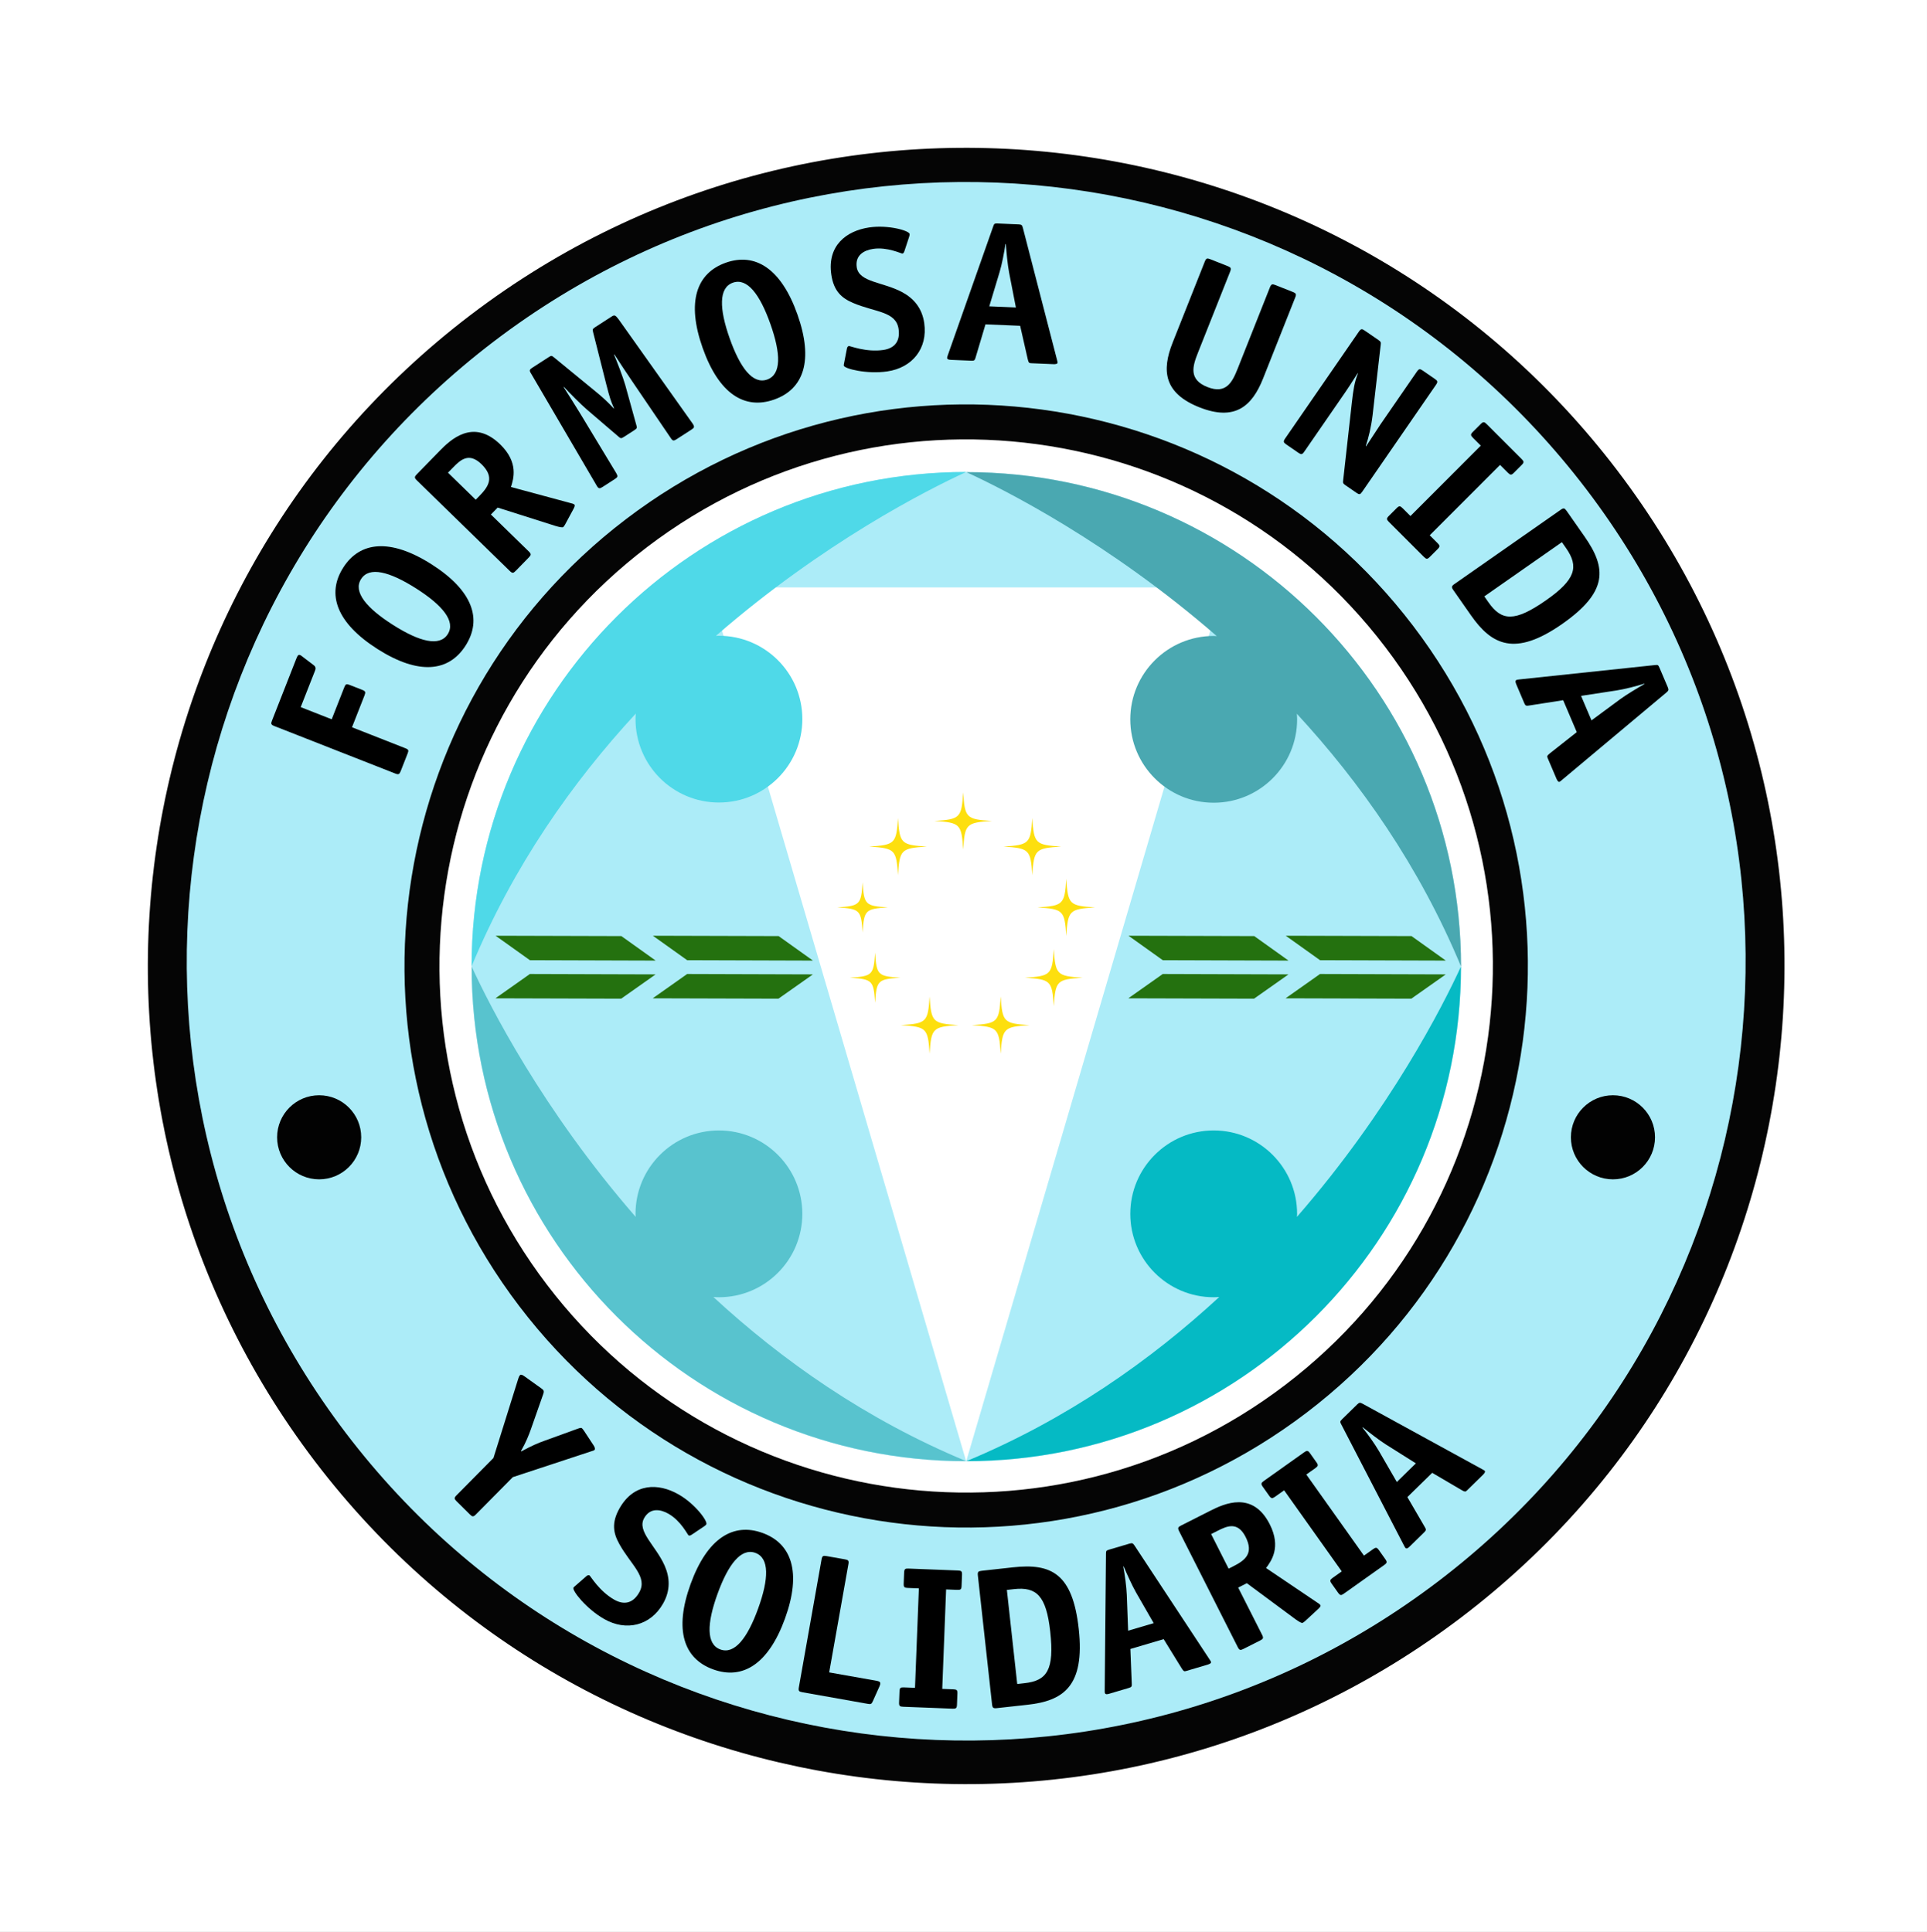<?xml version="1.0" encoding="UTF-8"?>
<svg xmlns="http://www.w3.org/2000/svg" xmlns:xlink="http://www.w3.org/1999/xlink" width="797.78pt" height="800pt" viewBox="0 0 797.78 800" version="1.1">
<rect x="0" y="0" width="797.78" height="800" fill="#333333" stroke="none"/>
<g id="surface1">
<path style=" stroke:none;fill-rule:nonzero;fill:rgb(100%,100%,100%);fill-opacity:1;" d="M 0 800 L 797.777 800 L 797.777 0 L 0 0 Z M 0 800 "/>
<path style=" stroke:none;fill-rule:evenodd;fill:rgb(1.999%,1.999%,1.999%);fill-opacity:1;" d="M 605.172 669.57 C 456.289 782.883 243.738 754.051 130.426 605.176 C 17.113 456.289 45.945 243.742 194.828 130.426 C 343.711 17.117 556.258 45.949 669.57 194.828 C 782.887 343.711 754.055 556.258 605.172 669.57 "/>
<path style=" stroke:none;fill-rule:evenodd;fill:rgb(67.499%,92.2%,96.899%);fill-opacity:1;" d="M 595.426 654.812 C 453.617 762.746 251.172 735.289 143.238 593.477 C 35.309 451.668 62.766 249.219 204.574 141.289 C 346.383 33.359 548.828 60.82 656.762 202.621 C 764.695 344.43 737.234 546.879 595.426 654.812 "/>
<path style=" stroke:none;fill-rule:evenodd;fill:rgb(1.999%,1.999%,1.999%);fill-opacity:1;" d="M 540.836 585.031 C 438.641 662.812 292.746 643.027 214.965 540.836 C 137.188 438.648 156.977 292.75 259.164 214.969 C 361.355 137.188 507.25 156.977 585.031 259.164 C 662.816 361.363 643.027 507.258 540.836 585.031 "/>
<path style=" stroke:none;fill-rule:evenodd;fill:rgb(100%,100%,100%);fill-opacity:1;" d="M 532.062 573.504 C 436.23 646.441 299.43 627.887 226.492 532.062 C 153.562 436.238 172.117 299.43 267.941 226.496 C 363.766 153.562 500.574 172.121 573.504 267.941 C 646.441 363.77 627.887 500.57 532.062 573.504 "/>
<path style=" stroke:none;fill-rule:nonzero;fill:rgb(0%,0%,0%);fill-opacity:1;" d="M 167.734 309.801 C 169.137 310.348 169.277 310.672 168.762 311.996 L 165.891 319.309 C 165.367 320.629 165.016 320.848 163.613 320.301 L 113.598 300.656 C 112.199 300.105 112.086 299.703 112.609 298.379 L 122.625 272.867 C 123.238 271.312 123.547 270.984 124.246 271.258 C 124.637 271.41 124.762 271.551 125.242 271.922 L 129.875 275.445 C 130.922 276.215 130.66 277.102 130.418 277.723 L 124.488 292.812 L 137.324 297.852 L 142.52 284.629 C 143.07 283.23 143.391 283.09 144.793 283.637 L 149.926 285.652 C 151.324 286.203 151.438 286.605 150.918 287.93 L 145.727 301.152 "/>
<path style=" stroke:none;fill-rule:nonzero;fill:rgb(0%,0%,0%);fill-opacity:1;" d="M 172.266 243.66 C 161.191 236.621 152.848 234.48 149.488 239.77 C 146.121 245.059 151.668 251.754 162.668 258.746 C 173.664 265.742 182.008 267.883 185.375 262.594 C 188.734 257.305 183.262 250.656 172.266 243.66 M 192.773 267.305 C 185.824 278.23 173.363 279.609 156.301 268.762 C 139.164 257.863 135.18 245.918 142.082 235.062 C 148.992 224.203 161.57 222.797 178.629 233.648 C 195.691 244.5 199.727 256.375 192.773 267.305 "/>
<path style=" stroke:none;fill-rule:nonzero;fill:rgb(0%,0%,0%);fill-opacity:1;" d="M 198.473 205.371 C 202.266 201.484 204.875 197.609 199.371 192.242 C 194.164 187.168 190.66 190.402 187.629 193.516 L 185.473 195.727 L 196.957 206.93 Z M 218.91 228.336 C 219.988 229.387 219.938 229.801 218.945 230.82 L 213.516 236.383 C 212.523 237.398 212.113 237.465 211.035 236.414 L 172.57 198.902 C 171.492 197.852 171.547 197.438 172.535 196.422 L 181.988 186.73 C 186.48 182.121 195.879 173.082 207.125 184.051 C 214.844 191.574 212.566 198.34 211.547 201.664 L 236.211 208.324 C 236.684 208.438 237.453 208.605 237.812 208.953 C 238.168 209.305 237.77 210.078 237.363 210.852 L 233.898 217.277 C 233.727 217.574 233.438 217.992 233.203 218.23 C 232.91 218.527 231.727 218.309 230.004 217.797 L 206.035 210.18 L 203.238 213.055 "/>
<path style=" stroke:none;fill-rule:nonzero;fill:rgb(0%,0%,0%);fill-opacity:1;" d="M 286.793 175.465 C 287.609 176.73 287.469 177.121 286.27 177.891 L 280.09 181.883 C 278.898 182.648 278.48 182.621 277.664 181.355 L 261.738 157.906 C 260.035 155.426 255.98 149.289 254.348 146.762 L 254.203 146.852 C 255.414 149.652 258.008 156.438 258.863 159.465 L 263.418 175.926 C 263.77 177.09 263.836 177.348 262.641 178.117 L 258.285 180.926 C 257.094 181.699 256.887 181.531 255.973 180.73 L 243.059 169.664 C 240.656 167.633 235.535 162.477 233.488 160.223 L 233.348 160.312 C 234.98 162.84 238.898 169.066 240.453 171.641 L 255.117 195.906 C 255.863 197.215 255.789 197.562 254.594 198.332 L 249.465 201.641 C 248.273 202.41 247.785 202.426 247.039 201.113 L 219.867 154.684 C 219.051 153.422 219.195 153.027 220.391 152.258 L 227.133 147.906 C 228.254 147.18 228.367 147.207 229.402 148.031 L 246.512 162.062 C 249.238 164.281 251.867 166.664 254.059 169.133 L 254.199 169.039 C 252.852 166.031 252.453 164.797 251.008 159.164 L 245.559 137.609 C 245.277 136.398 245.254 136.215 246.52 135.398 L 253.262 131.047 C 254.457 130.277 254.824 130.535 256.184 132.344 "/>
<path style=" stroke:none;fill-rule:nonzero;fill:rgb(0%,0%,0%);fill-opacity:1;" d="M 318.953 134.168 C 314.574 121.797 309.32 114.969 303.41 117.062 C 297.5 119.152 297.742 127.844 302.098 140.137 C 306.445 152.43 311.699 159.258 317.609 157.164 C 323.516 155.074 323.309 146.461 318.953 134.168 M 320.539 165.438 C 308.324 169.766 297.652 163.164 290.906 144.098 C 284.129 124.953 288.352 113.086 300.484 108.785 C 312.617 104.492 323.395 111.141 330.141 130.207 C 336.895 149.273 332.754 161.117 320.539 165.438 "/>
<path style=" stroke:none;fill-rule:nonzero;fill:rgb(0%,0%,0%);fill-opacity:1;" d="M 374.41 104.047 C 374.234 104.578 373.949 104.957 373.621 105.004 C 373.125 105.078 367.469 102.188 361.516 103.059 C 357.715 103.609 353.965 105.68 354.684 110.641 C 355.602 116.922 365.441 116.668 373.504 120.98 C 378.18 123.508 381.711 127.465 382.629 133.75 C 384.16 144.246 377.73 152.277 367.312 153.797 C 358.883 155.027 349.508 152.68 349.312 151.359 C 349.277 151.109 349.441 150.496 349.531 149.977 L 350.641 144.242 C 350.734 143.723 351.098 143.328 351.426 143.281 C 351.922 143.211 358.57 145.953 365.68 144.918 C 370.312 144.242 372.762 141.352 372.012 136.227 C 370.938 128.867 362.398 129.355 353.215 125.461 C 348.449 123.453 345.156 120.555 344.156 113.695 C 342.418 101.789 350.289 95.578 359.883 94.176 C 367.734 93.031 376.371 95.484 376.578 96.895 C 376.609 97.141 376.578 97.48 376.34 98.191 "/>
<path style=" stroke:none;fill-rule:nonzero;fill:rgb(0%,0%,0%);fill-opacity:1;" d="M 417.758 112.812 C 417.141 109.523 416.684 104.57 416.414 101.051 L 416.246 101.043 C 415.762 104.535 414.812 109.344 413.84 112.648 L 409.562 126.852 L 420.578 127.312 Z M 404.004 147.688 C 403.605 149.176 403.426 149.418 402.176 149.367 L 393.746 149.012 C 392.66 148.965 392.164 148.777 392.109 148.191 C 392.121 147.773 392.402 147.117 392.5 146.785 L 411.203 93.723 C 411.578 92.652 411.672 92.488 413.09 92.547 L 421.773 92.914 C 423.023 92.965 423.176 93.309 423.465 94.32 L 437.562 148.844 C 437.633 149.184 437.855 149.863 437.844 150.195 C 437.824 150.695 436.98 150.828 436.145 150.793 L 426.801 150.398 C 425.965 150.367 425.805 150.105 425.453 148.586 L 422.344 134.91 L 407.992 134.309 "/>
<path style=" stroke:none;fill-rule:nonzero;fill:rgb(0%,0%,0%);fill-opacity:1;" d="M 522.914 156.734 C 518.316 168.309 511.195 174.473 496.52 168.648 C 481.836 162.824 480.879 153.453 485.469 141.883 L 498.785 108.324 C 499.336 106.926 499.742 106.816 501.062 107.344 L 508.285 110.207 C 509.605 110.73 509.82 111.086 509.27 112.484 L 495.953 146.043 C 493.738 151.633 491.996 157.148 499.848 160.262 C 507.691 163.371 510.203 158.168 512.426 152.574 L 525.734 119.02 C 526.293 117.621 526.691 117.512 528.016 118.035 L 535.234 120.902 C 536.562 121.426 536.777 121.781 536.223 123.18 "/>
<path style=" stroke:none;fill-rule:nonzero;fill:rgb(0%,0%,0%);fill-opacity:1;" d="M 563.98 203.594 C 563.125 204.832 562.777 204.895 561.539 204.043 L 556.996 200.91 C 556.039 200.246 555.922 199.969 556.078 198.855 L 559.672 166.715 C 560.262 161.434 560.754 158.223 562.199 154.648 L 562.062 154.555 C 561.445 155.449 559.227 159.102 557.051 162.266 L 539.969 187.035 C 539.113 188.273 538.695 188.289 537.527 187.484 L 532.504 184.02 C 531.332 183.215 531.203 182.816 532.051 181.578 L 562.562 137.34 C 563.418 136.102 563.832 136.086 565.004 136.891 L 570.648 140.781 C 571.68 141.492 571.723 141.727 571.613 142.766 L 568.258 171.926 C 567.668 176.898 566.559 181.309 565.438 184.699 L 565.574 184.793 C 567.09 182.594 570.203 177.637 571.535 175.707 L 586.574 153.898 C 587.43 152.66 587.848 152.641 589.016 153.449 L 594.039 156.914 C 595.211 157.719 595.34 158.113 594.488 159.352 "/>
<path style=" stroke:none;fill-rule:nonzero;fill:rgb(0%,0%,0%);fill-opacity:1;" d="M 591.965 230.59 C 590.906 231.652 590.492 231.594 589.484 230.59 L 574.996 216.113 C 573.992 215.109 573.93 214.695 574.996 213.629 L 578.188 210.438 C 579.25 209.375 579.664 209.434 580.672 210.438 L 583.922 213.688 L 613.047 184.535 L 609.797 181.281 C 608.789 180.281 608.73 179.863 609.797 178.801 L 612.988 175.609 C 614.047 174.543 614.465 174.605 615.469 175.605 L 629.953 190.082 C 630.961 191.086 631.023 191.5 629.953 192.562 L 626.766 195.758 C 625.703 196.82 625.289 196.762 624.281 195.758 L 621.031 192.508 L 591.902 221.66 L 595.156 224.91 C 596.16 225.914 596.223 226.328 595.156 227.395 "/>
<path style=" stroke:none;fill-rule:nonzero;fill:rgb(0%,0%,0%);fill-opacity:1;" d="M 616.23 249.422 C 621.645 257.16 627.012 257.691 640.086 248.547 C 652.352 239.98 653.715 234.641 648.352 226.969 L 646.629 224.504 L 614.512 246.953 Z M 656.035 222.211 C 665.184 235.289 665.719 245.105 646.754 258.367 C 627.098 272.105 617.504 266.984 608.98 254.797 L 601.656 244.316 C 600.84 243.152 600.922 242.688 602.094 241.875 L 646.129 211.094 C 647.359 210.23 647.754 210.363 648.617 211.594 "/>
<path style=" stroke:none;fill-rule:nonzero;fill:rgb(0%,0%,0%);fill-opacity:1;" d="M 670.773 289.52 C 673.473 287.551 677.75 285.008 680.809 283.246 L 680.75 283.094 C 677.391 284.16 672.637 285.367 669.23 285.906 L 654.566 288.152 L 658.883 298.301 Z M 633.363 292.098 C 631.844 292.379 631.555 292.32 631.055 291.168 L 627.754 283.402 C 627.332 282.402 627.289 281.879 627.793 281.574 C 628.172 281.406 628.887 281.379 629.227 281.32 L 685.191 275.391 C 686.32 275.273 686.504 275.285 687.059 276.59 L 690.469 284.586 C 690.957 285.738 690.711 286.023 689.922 286.727 L 646.746 322.902 C 646.473 323.109 645.957 323.605 645.652 323.734 C 645.188 323.93 644.707 323.23 644.379 322.457 L 640.715 313.848 C 640.387 313.078 640.551 312.828 641.773 311.855 L 652.785 303.168 L 647.16 289.945 "/>
<path style=" stroke:none;fill-rule:nonzero;fill:rgb(0%,0%,0%);fill-opacity:1;" d="M 197.031 627.105 C 195.977 628.172 195.559 628.121 194.555 627.121 L 189.027 621.652 C 188.02 620.656 187.957 620.242 189.016 619.172 L 204.293 603.73 L 214.512 571.062 C 214.691 570.406 214.922 569.816 215.332 569.402 C 215.684 569.047 216.336 569.336 217.227 569.98 L 224.105 574.906 C 224.523 575.203 224.758 575.434 224.816 575.496 C 225.055 575.73 225.297 576.203 224.945 577.148 L 219.711 592.062 C 218.953 594.137 217.902 596.977 215.68 600.887 L 215.801 601.008 C 220.336 598.562 222.93 597.48 225.285 596.645 L 238.848 591.727 C 240.559 591.066 240.738 591.242 241.035 591.535 C 241.273 591.77 241.57 592.184 241.809 592.535 L 245.801 598.602 C 246.219 599.25 246.516 600.016 246.102 600.43 C 245.871 600.664 245.457 600.727 244.75 600.969 L 212.309 611.66 "/>
<path style=" stroke:none;fill-rule:nonzero;fill:rgb(0%,0%,0%);fill-opacity:1;" d="M 286.301 635.531 C 285.84 635.84 285.383 635.969 285.09 635.801 C 284.656 635.551 281.969 629.797 276.738 626.82 C 273.398 624.914 269.172 624.242 266.691 628.598 C 263.551 634.113 271.469 639.969 275.172 648.332 C 277.305 653.199 277.656 658.492 274.516 664.012 C 269.266 673.234 259.254 675.617 250.109 670.406 C 242.699 666.191 236.742 658.57 237.406 657.41 C 237.531 657.195 238.035 656.809 238.43 656.457 L 242.832 652.613 C 243.223 652.262 243.75 652.18 244.043 652.344 C 244.477 652.59 248.031 658.844 254.281 662.398 C 258.348 664.715 262.055 663.941 264.621 659.434 C 268.301 652.973 261.262 648.105 256.418 639.387 C 253.891 634.871 253.074 630.559 256.504 624.531 C 262.457 614.074 272.488 614.012 280.914 618.809 C 287.816 622.734 293.113 629.98 292.41 631.215 C 292.285 631.434 292.047 631.68 291.43 632.098 "/>
<path style=" stroke:none;fill-rule:nonzero;fill:rgb(0%,0%,0%);fill-opacity:1;" d="M 313.863 666.102 C 318.328 653.762 318.598 645.152 312.707 643.02 C 306.812 640.891 301.484 647.758 297.051 660.016 C 292.613 672.273 292.348 680.883 298.234 683.016 C 304.133 685.148 309.43 678.355 313.863 666.102 M 295.254 691.27 C 283.074 686.863 279.012 674.996 285.891 655.98 C 292.801 636.887 303.586 630.395 315.688 634.77 C 327.793 639.148 331.902 651.121 325.023 670.137 C 318.145 689.156 307.43 695.676 295.254 691.27 "/>
<path style=" stroke:none;fill-rule:nonzero;fill:rgb(0%,0%,0%);fill-opacity:1;" d="M 361.379 704.383 C 360.816 705.641 360.543 705.762 359.309 705.543 L 332.152 700.723 C 330.75 700.469 330.465 700.168 330.73 698.688 L 340.121 645.766 C 340.387 644.285 340.762 644.102 342.156 644.348 L 349.812 645.703 C 351.215 645.957 351.5 646.258 351.234 647.738 L 343.281 692.512 L 363.121 696.031 C 364.27 696.238 364.527 696.707 364.414 697.367 C 364.367 697.613 364.195 698.09 364.055 698.406 "/>
<path style=" stroke:none;fill-rule:nonzero;fill:rgb(0%,0%,0%);fill-opacity:1;" d="M 396.191 705.848 C 396.133 707.352 395.789 707.59 394.371 707.535 L 373.906 706.742 C 372.488 706.684 372.164 706.422 372.223 704.918 L 372.395 700.41 C 372.453 698.906 372.797 698.668 374.219 698.723 L 378.812 698.898 L 380.414 657.723 L 375.816 657.543 C 374.395 657.492 374.074 657.227 374.129 655.723 L 374.305 651.211 C 374.363 649.711 374.711 649.473 376.129 649.527 L 396.59 650.32 C 398.012 650.379 398.336 650.641 398.277 652.145 L 398.098 656.652 C 398.043 658.156 397.699 658.395 396.281 658.34 L 391.688 658.16 L 390.09 699.336 L 394.684 699.516 C 396.102 699.574 396.426 699.836 396.367 701.336 "/>
<path style=" stroke:none;fill-rule:nonzero;fill:rgb(0%,0%,0%);fill-opacity:1;" d="M 424.121 696.98 C 433.504 695.949 436.539 691.496 434.797 675.633 C 433.16 660.77 429.137 657.016 419.832 658.035 L 416.844 658.367 L 421.133 697.312 Z M 419.348 649.016 C 435.203 647.27 444.074 651.504 446.605 674.504 C 449.23 698.34 440.137 704.301 425.355 705.922 L 412.652 707.32 C 411.238 707.48 410.867 707.18 410.715 705.77 L 404.836 652.379 C 404.676 650.879 404.98 650.594 406.473 650.434 "/>
<path style=" stroke:none;fill-rule:nonzero;fill:rgb(0%,0%,0%);fill-opacity:1;" d="M 470.262 659.316 C 468.617 656.402 466.574 651.867 465.184 648.621 L 465.023 648.672 C 465.695 652.129 466.348 656.984 466.492 660.426 L 467.047 675.254 L 477.625 672.129 Z M 468.531 696.77 C 468.637 698.309 468.547 698.594 467.344 698.949 L 459.254 701.344 C 458.211 701.652 457.684 701.633 457.441 701.094 C 457.32 700.695 457.371 699.984 457.355 699.641 L 457.879 643.371 C 457.891 642.234 457.926 642.051 459.285 641.652 L 467.621 639.188 C 468.82 638.828 469.074 639.105 469.68 639.969 L 500.668 687.004 C 500.844 687.301 501.273 687.871 501.367 688.191 C 501.512 688.672 500.758 689.066 499.953 689.305 L 490.98 691.961 C 490.18 692.199 489.949 692.004 489.117 690.68 L 481.758 678.742 L 467.977 682.82 "/>
<path style=" stroke:none;fill-rule:nonzero;fill:rgb(0%,0%,0%);fill-opacity:1;" d="M 510.59 648.578 C 515.438 646.125 519.16 643.309 515.695 636.445 C 512.41 629.953 508.047 631.883 504.164 633.844 L 501.406 635.238 L 508.648 649.562 Z M 522.492 676.934 C 523.172 678.277 522.988 678.652 521.719 679.297 L 514.781 682.801 C 513.516 683.445 513.105 683.375 512.422 682.031 L 488.168 634.066 C 487.488 632.723 487.676 632.348 488.941 631.711 L 501.023 625.598 C 506.773 622.691 518.594 617.18 525.688 631.203 C 530.555 640.828 526.203 646.488 524.16 649.305 L 545.348 663.602 C 545.758 663.859 546.438 664.27 546.66 664.715 C 546.887 665.16 546.258 665.762 545.621 666.363 L 540.262 671.32 C 540.004 671.547 539.59 671.848 539.293 672.004 C 538.922 672.191 537.871 671.594 536.406 670.555 L 516.191 655.582 L 512.609 657.395 "/>
<path style=" stroke:none;fill-rule:nonzero;fill:rgb(0%,0%,0%);fill-opacity:1;" d="M 573.492 645.59 C 574.367 646.812 574.238 647.215 573.082 648.035 L 556.391 659.895 C 555.234 660.719 554.816 660.707 553.945 659.48 L 551.332 655.805 C 550.461 654.574 550.59 654.18 551.742 653.355 L 555.492 650.691 L 531.633 617.113 L 527.887 619.773 C 526.723 620.598 526.309 620.59 525.434 619.363 L 522.824 615.684 C 521.949 614.457 522.078 614.062 523.234 613.238 L 539.926 601.379 C 541.086 600.555 541.5 600.57 542.371 601.793 L 544.984 605.473 C 545.855 606.695 545.73 607.094 544.574 607.918 L 540.824 610.578 L 564.688 644.16 L 568.434 641.496 C 569.594 640.672 570.008 640.684 570.883 641.91 "/>
<path style=" stroke:none;fill-rule:nonzero;fill:rgb(0%,0%,0%);fill-opacity:1;" d="M 573.672 598.078 C 570.855 596.277 566.93 593.223 564.176 591.008 L 564.059 591.121 C 566.27 593.863 569.121 597.855 570.863 600.828 L 578.289 613.672 L 586.172 605.953 Z M 589.672 631.992 C 590.484 633.301 590.543 633.602 589.645 634.473 L 583.617 640.379 C 582.84 641.137 582.363 641.367 581.895 641.012 C 581.602 640.711 581.312 640.055 581.141 639.762 L 555.27 589.789 C 554.746 588.777 554.688 588.598 555.703 587.605 L 561.914 581.523 C 562.809 580.648 563.164 580.773 564.105 581.254 L 613.504 608.32 C 613.797 608.496 614.441 608.805 614.676 609.043 C 615.027 609.398 614.547 610.102 613.949 610.688 L 607.262 617.234 C 606.664 617.816 606.371 617.754 605.02 616.973 L 592.926 609.871 L 582.652 619.926 "/>
<path style=" stroke:none;fill-rule:nonzero;fill:rgb(0.8%,0.8%,0.8%);fill-opacity:1;" d="M 149.539 470.934 C 149.539 480.551 141.742 488.344 132.129 488.344 C 122.52 488.344 114.723 480.551 114.723 470.934 C 114.723 461.32 122.52 453.527 132.129 453.527 C 141.742 453.527 149.539 461.32 149.539 470.934 "/>
<path style=" stroke:none;fill-rule:nonzero;fill:rgb(0.8%,0.8%,0.8%);fill-opacity:1;" d="M 685.176 470.934 C 685.176 480.551 677.383 488.344 667.766 488.344 C 658.152 488.344 650.355 480.551 650.355 470.934 C 650.355 461.32 658.152 453.527 667.766 453.527 C 677.383 453.527 685.176 461.32 685.176 470.934 "/>
<path style=" stroke:none;fill-rule:nonzero;fill:rgb(67.499%,92.2%,96.899%);fill-opacity:1;" d="M 604.855 400.309 C 604.855 513.418 513.164 605.121 400.055 605.121 C 286.941 605.121 195.246 513.418 195.246 400.309 C 195.246 287.203 286.941 195.504 400.055 195.504 C 513.164 195.504 604.855 287.203 604.855 400.309 "/>
<path style=" stroke:none;fill-rule:nonzero;fill:rgb(100%,100%,100%);fill-opacity:1;" d="M 400.004 605.117 L 346.836 424.172 L 293.664 243.238 L 506.336 243.238 L 453.176 424.172 "/>
<path style=" stroke:none;fill-rule:nonzero;fill:rgb(99.199%,87.5%,5.499%);fill-opacity:1;" d="M 427.371 362.398 C 426.688 351.793 426.121 351.242 415.453 350.551 C 426.121 349.867 426.688 349.312 427.371 338.715 C 428.066 349.312 428.625 349.867 439.301 350.551 C 428.625 351.242 428.066 351.793 427.371 362.398 "/>
<path style=" stroke:none;fill-rule:nonzero;fill:rgb(99.199%,87.5%,5.499%);fill-opacity:1;" d="M 371.77 362.391 C 371.078 351.793 370.512 351.242 359.844 350.555 C 370.512 349.867 371.078 349.316 371.77 338.723 C 372.457 349.316 373.023 349.867 383.699 350.555 C 373.023 351.242 372.457 351.793 371.77 362.391 "/>
<path style=" stroke:none;fill-rule:nonzero;fill:rgb(99.199%,87.5%,5.499%);fill-opacity:1;" d="M 398.762 351.777 C 398.07 341.18 397.504 340.629 386.828 339.941 C 397.504 339.258 398.07 338.695 398.762 328.105 C 399.449 338.695 400.008 339.258 410.684 339.941 C 400.008 340.629 399.449 341.18 398.762 351.777 "/>
<path style=" stroke:none;fill-rule:nonzero;fill:rgb(99.199%,87.5%,5.499%);fill-opacity:1;" d="M 357.117 386.145 C 356.504 376.824 356.012 376.34 346.629 375.734 C 356.012 375.137 356.504 374.648 357.117 365.34 C 357.723 374.648 358.211 375.137 367.598 375.734 C 358.211 376.34 357.723 376.824 357.117 386.145 "/>
<path style=" stroke:none;fill-rule:nonzero;fill:rgb(99.199%,87.5%,5.499%);fill-opacity:1;" d="M 436.277 393.012 C 435.59 403.621 435.023 404.176 424.348 404.859 C 435.023 405.539 435.59 406.098 436.277 416.691 C 436.969 406.098 437.535 405.539 448.203 404.859 C 437.535 404.176 436.969 403.621 436.277 393.012 "/>
<path style=" stroke:none;fill-rule:nonzero;fill:rgb(99.199%,87.5%,5.499%);fill-opacity:1;" d="M 441.445 363.902 C 440.758 374.512 440.191 375.062 429.523 375.75 C 440.191 376.43 440.758 376.988 441.445 387.578 C 442.137 376.988 442.703 376.43 453.375 375.75 C 442.703 375.062 442.137 374.512 441.445 363.902 "/>
<path style=" stroke:none;fill-rule:nonzero;fill:rgb(99.199%,87.5%,5.499%);fill-opacity:1;" d="M 414.297 412.645 C 413.602 423.254 413.039 423.812 402.367 424.5 C 413.039 425.188 413.602 425.734 414.297 436.336 C 414.988 425.734 415.547 425.188 426.227 424.5 C 415.547 423.812 414.988 423.254 414.297 412.645 "/>
<path style=" stroke:none;fill-rule:nonzero;fill:rgb(99.199%,87.5%,5.499%);fill-opacity:1;" d="M 384.855 412.652 C 384.168 423.25 383.605 423.805 372.926 424.492 C 383.605 425.172 384.168 425.73 384.855 436.328 C 385.551 425.73 386.105 425.172 396.785 424.492 C 386.105 423.805 385.551 423.25 384.855 412.652 "/>
<path style=" stroke:none;fill-rule:nonzero;fill:rgb(99.199%,87.5%,5.499%);fill-opacity:1;" d="M 362.285 394.453 C 361.672 403.766 361.184 404.254 351.805 404.855 C 361.184 405.457 361.672 405.949 362.285 415.258 C 362.891 405.949 363.379 405.457 372.766 404.855 C 363.379 404.254 362.891 403.766 362.285 394.453 "/>
<path style=" stroke:none;fill-rule:nonzero;fill:rgb(34.499%,76.5%,80.8%);fill-opacity:1;" d="M 295.324 537.059 C 296.094 537.113 296.855 537.172 297.629 537.172 C 316.707 537.172 332.164 521.711 332.164 502.645 C 332.164 483.578 316.707 468.105 297.629 468.105 C 278.57 468.105 263.105 483.578 263.105 502.645 C 263.105 503.066 263.16 503.484 263.172 503.898 C 224.438 459.367 202.68 416.359 195.266 400.234 C 195.266 513.324 286.922 605.004 400.004 605.043 C 358.367 587.73 323.691 563.242 295.324 537.059 "/>
<path style=" stroke:none;fill-rule:nonzero;fill:rgb(31%,85.1%,90.999%);fill-opacity:1;" d="M 297.629 263.262 C 297.211 263.262 296.797 263.309 296.371 263.32 C 340.91 224.59 383.918 202.832 400.043 195.422 C 286.953 195.422 195.273 287.074 195.234 400.152 C 212.547 358.516 237.031 323.844 263.219 295.477 C 263.164 296.242 263.105 297.004 263.105 297.785 C 263.105 316.855 278.566 332.312 297.629 332.312 C 316.699 332.312 332.172 316.855 332.172 297.785 C 332.172 278.719 316.699 263.262 297.629 263.262 "/>
<path style=" stroke:none;fill-rule:nonzero;fill:rgb(1.999%,72.899%,76.9%);fill-opacity:1;" d="M 604.836 400.234 C 597.422 416.359 575.672 459.367 536.941 503.898 C 536.953 503.484 537 503.066 537 502.648 C 537 483.578 521.543 468.105 502.473 468.105 C 483.402 468.105 467.945 483.578 467.945 502.648 C 467.945 521.711 483.402 537.172 502.473 537.172 C 503.254 537.172 504.02 537.113 504.785 537.059 C 476.414 563.238 441.742 587.73 400.109 605.043 C 513.191 605.004 604.844 513.324 604.844 400.234 "/>
<path style=" stroke:none;fill-rule:nonzero;fill:rgb(28.999%,65.9%,69.398%);fill-opacity:1;" d="M 604.879 400.234 C 604.836 287.152 513.156 195.504 400.066 195.504 C 416.191 202.914 459.199 224.672 503.738 263.402 C 503.316 263.391 502.902 263.34 502.48 263.34 C 483.41 263.34 467.941 278.801 467.941 297.867 C 467.941 316.938 483.41 332.395 502.48 332.395 C 521.543 332.395 537.008 316.938 537.008 297.867 C 537.008 297.086 536.941 296.324 536.895 295.555 C 563.074 323.926 587.562 358.598 604.879 400.234 "/>
<path style=" stroke:none;fill-rule:nonzero;fill:rgb(14.099%,44.299%,5.899%);fill-opacity:1;" d="M 532.074 403.906 L 481.52 403.758 L 468.484 412.953 L 519.039 413.102 Z M 532.074 403.906 "/>
<path style=" stroke:none;fill-rule:nonzero;fill:rgb(14.099%,44.299%,5.899%);fill-opacity:1;" d="M 469.852 412.523 L 518.902 412.668 L 530.707 404.344 L 481.656 404.191 Z M 519.18 413.535 L 519.039 413.535 L 467.117 413.387 L 481.383 403.32 L 481.52 403.32 L 533.441 403.48 "/>
<path style=" stroke:none;fill-rule:nonzero;fill:rgb(14.099%,44.299%,5.899%);fill-opacity:1;" d="M 468.559 387.906 L 519.113 388.059 L 532.09 397.324 L 481.531 397.168 Z M 468.559 387.906 "/>
<path style=" stroke:none;fill-rule:nonzero;fill:rgb(14.099%,44.299%,5.899%);fill-opacity:1;" d="M 481.672 396.734 L 530.727 396.891 L 518.98 388.492 L 469.926 388.352 Z M 533.453 397.766 L 481.391 397.605 L 467.199 387.473 L 519.258 387.621 "/>
<path style=" stroke:none;fill-rule:nonzero;fill:rgb(14.099%,44.299%,5.899%);fill-opacity:1;" d="M 597.188 403.906 L 546.629 403.758 L 533.598 412.953 L 584.156 413.102 Z M 597.188 403.906 "/>
<path style=" stroke:none;fill-rule:nonzero;fill:rgb(14.099%,44.299%,5.899%);fill-opacity:1;" d="M 534.965 412.523 L 584.016 412.668 L 595.82 404.344 L 546.77 404.191 Z M 584.289 413.535 L 584.152 413.535 L 532.23 413.387 L 546.492 403.32 L 546.633 403.32 L 598.555 403.48 "/>
<path style=" stroke:none;fill-rule:nonzero;fill:rgb(14.099%,44.299%,5.899%);fill-opacity:1;" d="M 533.672 387.906 L 584.23 388.059 L 597.203 397.324 L 546.645 397.168 Z M 533.672 387.906 "/>
<path style=" stroke:none;fill-rule:nonzero;fill:rgb(14.099%,44.299%,5.899%);fill-opacity:1;" d="M 546.781 396.734 L 595.84 396.891 L 584.09 388.492 L 535.035 388.352 Z M 598.566 397.766 L 546.5 397.605 L 532.309 387.473 L 584.367 387.621 "/>
<path style=" stroke:none;fill-rule:nonzero;fill:rgb(14.099%,44.299%,5.899%);fill-opacity:1;" d="M 270.062 403.906 L 219.512 403.758 L 206.477 412.953 L 257.031 413.102 Z M 270.062 403.906 "/>
<path style=" stroke:none;fill-rule:nonzero;fill:rgb(14.099%,44.299%,5.899%);fill-opacity:1;" d="M 207.84 412.523 L 256.895 412.668 L 268.695 404.344 L 219.648 404.191 Z M 257.172 413.535 L 257.031 413.535 L 205.105 413.387 L 219.371 403.32 L 219.512 403.32 L 271.43 403.48 "/>
<path style=" stroke:none;fill-rule:nonzero;fill:rgb(14.099%,44.299%,5.899%);fill-opacity:1;" d="M 206.551 387.906 L 257.105 388.059 L 270.082 397.324 L 219.523 397.168 Z M 206.551 387.906 "/>
<path style=" stroke:none;fill-rule:nonzero;fill:rgb(14.099%,44.299%,5.899%);fill-opacity:1;" d="M 219.66 396.734 L 268.719 396.891 L 256.969 388.492 L 207.914 388.352 Z M 271.445 397.766 L 219.383 397.605 L 205.188 387.473 L 257.246 387.621 "/>
<path style=" stroke:none;fill-rule:nonzero;fill:rgb(14.099%,44.299%,5.899%);fill-opacity:1;" d="M 335.176 403.906 L 284.621 403.758 L 271.586 412.953 L 322.148 413.102 Z M 335.176 403.906 "/>
<path style=" stroke:none;fill-rule:nonzero;fill:rgb(14.099%,44.299%,5.899%);fill-opacity:1;" d="M 272.953 412.523 L 322.008 412.668 L 333.812 404.344 L 284.762 404.191 Z M 322.281 413.535 L 322.145 413.535 L 270.223 413.387 L 284.484 403.32 L 284.625 403.32 L 336.547 403.48 "/>
<path style=" stroke:none;fill-rule:nonzero;fill:rgb(14.099%,44.299%,5.899%);fill-opacity:1;" d="M 271.664 387.906 L 322.223 388.059 L 335.195 397.324 L 284.637 397.168 Z M 271.664 387.906 "/>
<path style=" stroke:none;fill-rule:nonzero;fill:rgb(14.099%,44.299%,5.899%);fill-opacity:1;" d="M 284.77 396.734 L 333.828 396.891 L 322.078 388.492 L 273.023 388.352 Z M 336.559 397.766 L 284.492 397.605 L 270.297 387.473 L 322.355 387.621 "/>
</g>
</svg>
